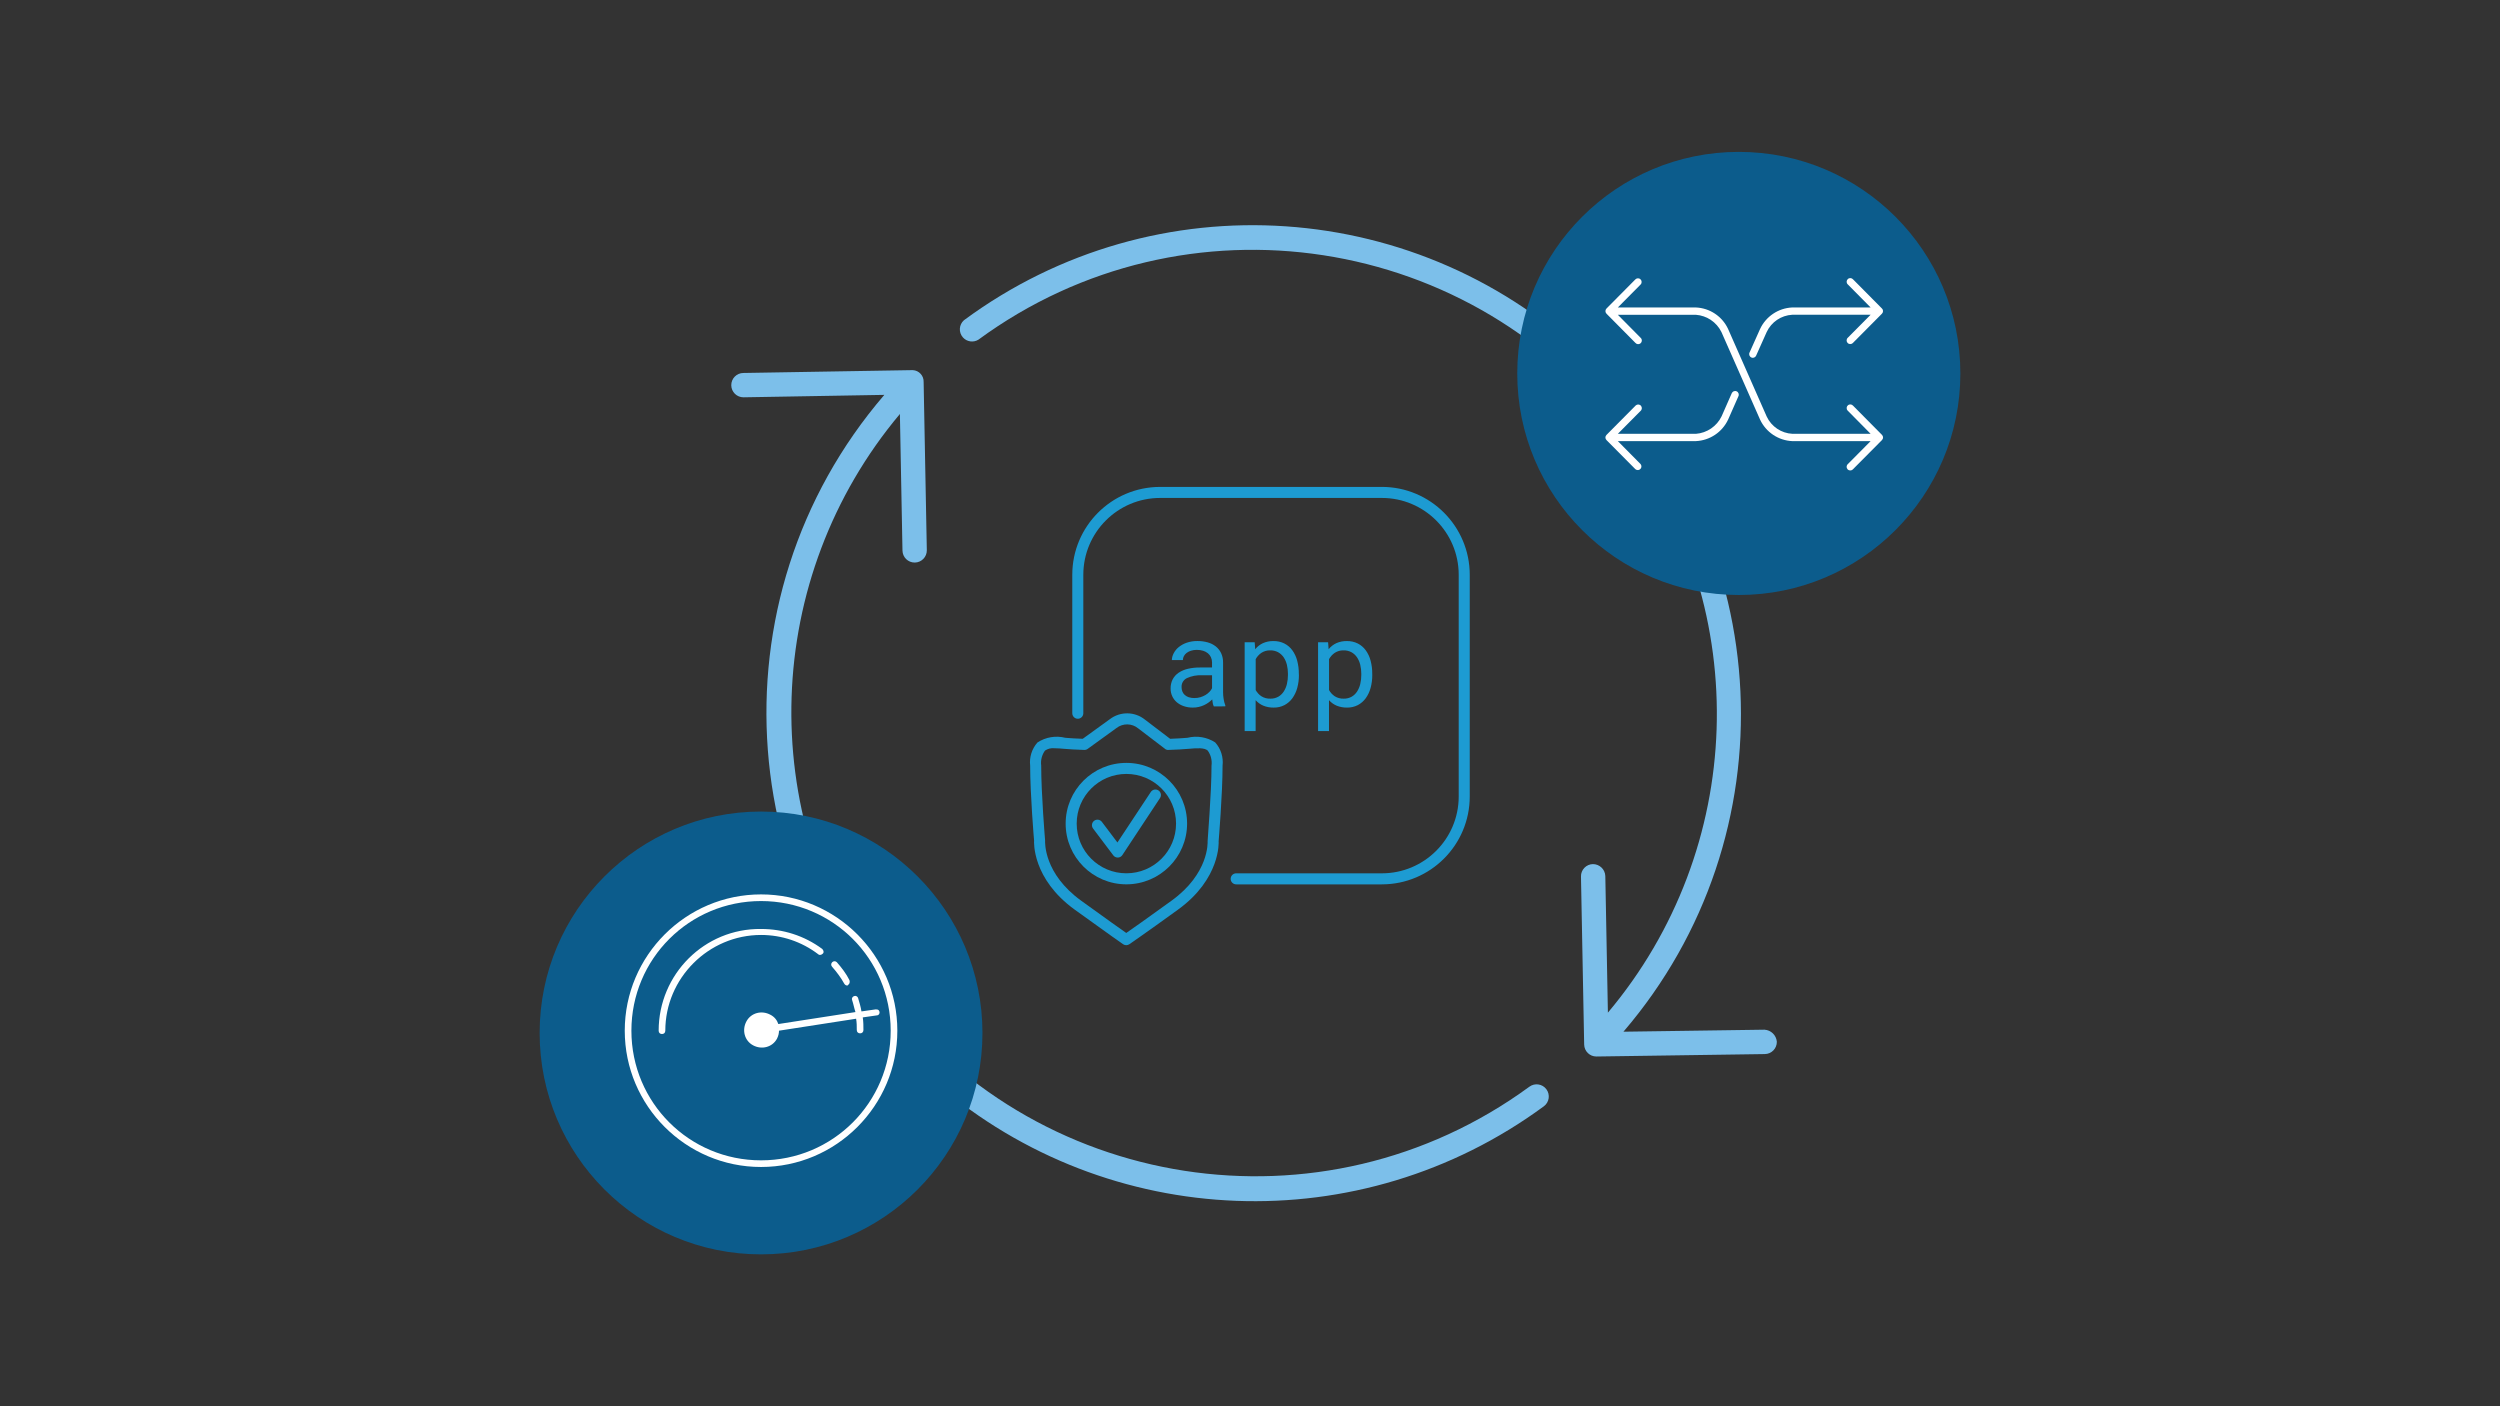 <svg viewBox="0 0 1200 675" xmlns="http://www.w3.org/2000/svg" id="Isolation_Mode"><rect x="0" y="0" width="1200" height="675" fill="#333333" stroke="none"/><defs><style>.cls-1{fill:#7cbfea;}.cls-2{fill:#fff;}.cls-3{fill:#0c5c8c;}.cls-4{fill:#1d9bd2;}</style></defs><g id="network-arrows-rotating"><g id="aa549dc4-469c-4527-bffe-d0a4428888dc"><path d="M433.191,264.291c.057,3.185,2.656,5.736,5.841,5.736h.105c3.225-.058,5.793-2.719,5.736-5.944,0,0,0-.001,0-.002l-1.53-80.672c.146-3.029-2.191-5.602-5.22-5.748-.238-.011-.477-.007-.714.012l-80.602,1.355c-3.226.026-5.82,2.662-5.794,5.887.026,3.226,2.662,5.82,5.887,5.794h.117l67.46-1.168c-84.336,98.164-73.126,246.109,25.038,330.444,82.757,71.099,203.633,75.676,291.529,11.038,2.597-1.916,3.148-5.574,1.232-8.171-1.916-2.597-5.574-3.148-8.171-1.232h0c-99.273,72.639-238.635,51.048-311.274-48.225-60.546-82.747-56.781-196.137,9.122-274.684l1.238,65.579Z" class="cls-1"></path><path d="M764.207,174.368c-81.879-79.827-209.539-88.566-301.532-20.641-2.405,2.15-2.612,5.842-.462,8.247,1.876,2.099,4.984,2.561,7.39,1.098,99.19-72.763,238.585-51.339,311.348,47.852,60.777,82.851,56.992,196.526-9.161,275.151l-1.238-65.568c-.119-3.199-2.745-5.732-5.946-5.736-3.225.058-5.793,2.719-5.736,5.944,0,0,0,.001,0,.002l1.53,80.672c.057,3.185,2.656,5.736,5.841,5.736h.082l80.8-1.168c3.225-.045,5.804-2.696,5.759-5.921h0c-.267-3.135-2.794-5.598-5.934-5.783l-67.694.97c80.669-94.086,74.074-234.73-15.046-320.854Z" class="cls-1"></path></g></g><circle r="106.347" cy="179.252" cx="834.628" class="cls-3"></circle><circle r="106.277" cy="495.819" cx="365.302" class="cls-3"></circle><g id="network-cross-data"><g id="b304f206-0ce7-4f0d-b954-2ccad8abc27a"><path d="M770.595,210.024c.005.214.048.425.126.624.089.218.22.416.386.582l13.877,13.982c.731.635,1.838.558,2.474-.173.567-.653.574-1.621.016-2.282l-10.917-11.022h37.455c6.696-.301,12.669-4.299,15.501-10.374l4.952-11.222c.391-.885-.01-1.919-.894-2.311-.886-.392-1.921.009-2.313.894,0,.001-.001.002-.002.004l-4.871,11.068c-2.316,4.823-7.031,8.042-12.366,8.445h-37.462l10.924-11.005c.731-.635.808-1.743.173-2.474-.635-.731-1.743-.808-2.474-.173-.068.059-.131.123-.189.192l-13.888,13.993c-.036.048-.069.098-.098.151-.266.288-.412.667-.41,1.059h0v.042Z" class="cls-2"></path><path d="M844.816,157.952l-5.061,11.321c-.394.884.003,1.92.887,2.315.22.1.459.153.701.154.696-.002,1.324-.415,1.603-1.052l5.047-11.289c2.246-4.836,6.978-8.037,12.302-8.322h37.602l-10.921,11.005c-.731.635-.808,1.743-.173,2.474.635.731,1.743.808,2.474.173.068-.059.131-.123.189-.192l13.888-13.993c.081-.096.15-.201.207-.312.06-.077.114-.16.161-.245.181-.433.181-.921,0-1.354-.047-.086-.101-.168-.161-.245-.059-.104-.13-.202-.21-.291l-13.87-13.989c-.625-.74-1.731-.833-2.471-.208-.74.625-.833,1.731-.208,2.471.058.069.121.133.189.192l10.907,11.022h-37.676c-6.662.326-12.595,4.318-15.406,10.367Z" class="cls-2"></path><path d="M787.47,134.098c-.685-.685-1.795-.685-2.479,0l-13.881,14h0c-.016.023-.032.046-.046.07-.138.145-.25.314-.33.498-.175.427-.175.906,0,1.333.08.184.191.353.33.498.014.024.029.048.046.07h0l13.881,14.014c.625.74,1.731.833,2.471.208.74-.625.833-1.731.208-2.471-.058-.069-.121-.133-.189-.192l-10.924-11.033h37.455c5.271.389,9.942,3.541,12.274,8.283l18.545,42.028c2.833,6.057,8.796,10.039,15.476,10.335h37.591l-10.924,11.008c-.731.635-.808,1.743-.173,2.474.635.731,1.743.808,2.474.173.068-.059.131-.123.189-.192l13.888-13.979c.036-.048.069-.098.098-.151.273-.295.42-.685.41-1.087h0v-.039c-.005-.214-.048-.425-.126-.624-.089-.218-.22-.416-.386-.582l-13.867-14c-.625-.74-1.731-.833-2.471-.208s-.833,1.731-.208,2.471c.058.069.121.133.189.192l10.907,11.036h-37.507c-5.339-.257-10.099-3.444-12.369-8.283l-18.587-42.15c-2.843-6.001-8.776-9.932-15.41-10.212h-37.469l10.921-11.008c.683-.687.679-1.797-.007-2.479Z" class="cls-2"></path></g></g><g id="app-shield-check"><g id="e63dddd9-5a19-4fd2-95ee-4653cc791d2f"><path d="M540.59,453.697c-.538,0-1.063-.165-1.505-.472,0,0-6.359-4.409-23.222-16.593-20.493-14.838-19.555-32.464-19.502-33.212h0c-.032,0-1.887-22.258-1.887-35.92-.461-4.042.821-8.089,3.524-11.129,3.946-2.572,8.787-3.38,13.355-2.231,1.267.106,2.581.217,3.943.281,1.477.081,2.95.147,4.42.196l13.068-9.454c4.987-3.77,11.898-3.67,16.773.244l12.099,9.21c1.447-.058,2.899-.117,4.356-.196h0c1.362-.064,2.676-.175,3.937-.281,4.57-1.144,9.41-.336,13.36,2.231,2.703,3.04,3.985,7.087,3.524,11.129,0,13.72-1.871,36.089-1.892,36.317.053.344.996,17.976-19.502,32.809-16.646,12.046-23.318,16.561-23.365,16.608-.437.299-.954.459-1.484.461ZM506.123,359.16c-1.598-.176-3.207.224-4.536,1.129-1.496,2.09-2.144,4.669-1.812,7.218,0,13.498,1.85,35.649,1.871,35.872-.032,1.018-.668,15.941,17.324,28.956,12.189,8.834,18.898,13.567,21.632,15.485,2.777-1.918,9.571-6.677,21.728-15.485,18.018-13.015,17.361-27.939,17.324-28.569s1.876-22.788,1.876-36.259c.331-2.549-.317-5.128-1.812-7.218-1.627-1.489-5.199-1.192-9.327-.848-1.32.106-2.697.223-4.118.291h0c-1.807.095-3.609.17-5.4.233-.706.067-1.404-.191-1.897-.7l-12.623-9.624c-3.012-2.514-7.37-2.585-10.461-.17l-13.816,9.995c-.476.351-1.058.527-1.648.498-1.791-.064-3.593-.138-5.4-.233-1.42-.069-2.798-.185-4.118-.291-1.722-.148-3.355-.281-4.785-.281Z" class="cls-4"></path><path d="M536.494,411.625c-.834,0-1.619-.393-2.12-1.06l-9.709-12.883c-.879-1.17-.644-2.831.525-3.71,1.17-.879,2.831-.644,3.71.525.001.002.003.003.004.005l7.456,9.889,15.973-24.16c.762-1.249,2.393-1.644,3.642-.882,1.249.762,1.644,2.393.882,3.642-.035.057-.071.112-.11.166l-18.018,27.287c-.473.715-1.263,1.158-2.12,1.187l-.117-.005Z" class="cls-4"></path><path d="M540.659,424.481c-16.097,0-29.147-13.05-29.147-29.147,0-16.097,13.05-29.147,29.147-29.147s29.147,13.05,29.147,29.147h0c-.018,16.09-13.057,29.129-29.147,29.147ZM540.659,371.486c-13.171,0-23.848,10.677-23.848,23.848s10.677,23.848,23.848,23.848,23.848-10.677,23.848-23.848h0c0-13.171-10.677-23.848-23.848-23.848Z" class="cls-4"></path><path d="M582.636,339.075c-.236-.472-.404-.975-.498-1.494-.125-.616-.215-1.239-.27-1.865-.552.551-1.147,1.056-1.781,1.51-.678.487-1.402.906-2.162,1.251-.808.368-1.652.654-2.517.853-.933.215-1.888.32-2.846.313-1.507.02-3.005-.22-4.43-.71-1.232-.423-2.372-1.076-3.36-1.924-.904-.795-1.627-1.774-2.12-2.872-.508-1.131-.767-2.358-.758-3.598-.042-1.539.297-3.064.986-4.441.677-1.28,1.66-2.372,2.862-3.18,1.356-.9,2.867-1.542,4.457-1.892,1.912-.438,3.868-.648,5.829-.625h5.75v-2.422c.009-.864-.171-1.72-.53-2.507-.337-.731-.833-1.378-1.452-1.892-.678-.547-1.455-.958-2.289-1.208-.982-.298-2.005-.443-3.031-.429-.95-.015-1.896.121-2.803.403-.754.23-1.462.589-2.093,1.06-.549.414-1,.944-1.32,1.553-.31.573-.472,1.214-.472,1.865h-5.299c.038-1.165.354-2.305.922-3.323.597-1.128,1.42-2.122,2.417-2.92,1.15-.915,2.45-1.624,3.842-2.093,1.656-.553,3.394-.822,5.14-.795,1.644-.014,3.281.202,4.865.641,1.41.38,2.731,1.038,3.884,1.934,1.094.866,1.976,1.972,2.576,3.233.655,1.417.977,2.965.943,4.526v14.309c.007,1.094.1,2.186.281,3.264.158,1.026.426,2.032.8,2.999v.456l-5.522.021ZM573.33,335.063c.972.008,1.94-.128,2.872-.403.853-.251,1.672-.607,2.438-1.06.694-.414,1.331-.918,1.892-1.5.503-.517.924-1.106,1.251-1.749v-6.222h-4.897c-2.465-.125-4.924.344-7.17,1.367-1.638.79-2.648,2.481-2.565,4.298-.01.725.121,1.445.387,2.12.25.637.643,1.209,1.15,1.669.564.492,1.222.863,1.934,1.092.875.279,1.79.409,2.708.387Z" class="cls-4"></path><path d="M623.479,324.019c.016,2.079-.251,4.151-.795,6.158-.47,1.785-1.262,3.47-2.337,4.971-.995,1.379-2.296,2.509-3.8,3.302-1.598.817-3.373,1.226-5.167,1.192-1.699.033-3.388-.275-4.966-.906-1.419-.596-2.686-1.501-3.71-2.65v14.828h-5.268v-42.639h4.812l.254,3.36c.994-1.247,2.264-2.247,3.71-2.92,1.59-.698,3.314-1.042,5.05-1.007,1.815-.037,3.613.363,5.241,1.166,1.507.77,2.812,1.882,3.81,3.249,1.082,1.495,1.874,3.179,2.337,4.966.55,2.074.818,4.213.795,6.359l.032.572ZM618.211,323.421c.006-1.444-.159-2.883-.493-4.287-.3-1.275-.82-2.487-1.537-3.582-.68-1.016-1.587-1.86-2.65-2.464-1.169-.634-2.486-.949-3.816-.912-1.501-.048-2.98.365-4.24,1.182-1.142.778-2.083,1.817-2.745,3.031v14.838c.661,1.194,1.596,2.213,2.729,2.973,1.294.811,2.804,1.212,4.33,1.15,1.321.035,2.627-.283,3.784-.922,1.057-.612,1.954-1.466,2.618-2.491.712-1.109,1.228-2.331,1.526-3.614.333-1.408.499-2.851.493-4.298v-.604Z" class="cls-4"></path><path d="M658.689,324.019c.016,2.079-.251,4.151-.795,6.158-.47,1.785-1.262,3.47-2.337,4.971-.995,1.379-2.296,2.509-3.8,3.302-1.598.817-3.373,1.226-5.167,1.192-1.699.033-3.388-.275-4.966-.906-1.419-.596-2.686-1.501-3.71-2.65v14.828h-5.241v-42.639h4.812l.254,3.36c.994-1.247,2.264-2.247,3.71-2.92,1.59-.698,3.314-1.042,5.05-1.007,1.815-.037,3.613.363,5.241,1.166,1.507.77,2.812,1.882,3.81,3.249,1.082,1.495,1.874,3.179,2.337,4.966.55,2.074.818,4.213.795,6.359l.005.572ZM653.421,323.421c.006-1.444-.159-2.883-.493-4.287-.3-1.275-.82-2.487-1.537-3.582-.68-1.016-1.587-1.86-2.65-2.464-1.169-.634-2.486-.949-3.816-.912-1.501-.048-2.98.365-4.24,1.182-1.142.778-2.083,1.817-2.745,3.031v14.838c.661,1.194,1.596,2.213,2.729,2.973,1.294.811,2.804,1.212,4.33,1.15,1.321.035,2.627-.283,3.784-.922,1.057-.612,1.954-1.466,2.618-2.491.712-1.109,1.228-2.331,1.526-3.614.333-1.408.499-2.851.493-4.298v-.604Z" class="cls-4"></path><g id="fa3bdea6-7210-47dd-9b6f-043a58bf8c3a"><path d="M663.32,424.497h-69.953c-1.463,0-2.65-1.186-2.65-2.65s1.186-2.65,2.65-2.65h69.953c20.346-.023,36.834-16.511,36.858-36.858v-106.466c-.023-20.346-16.511-36.834-36.858-36.858h-106.466c-20.346.023-36.834,16.511-36.858,36.858v66.482c0,1.463-1.186,2.65-2.65,2.65s-2.65-1.186-2.65-2.65v-66.482c.029-23.271,18.886-42.128,42.157-42.157h106.466c23.271.029,42.128,18.886,42.157,42.157v106.466c-.029,23.271-18.886,42.128-42.157,42.157Z" class="cls-4"></path></g></g></g><g id="network-high-performance"><path d="M420.192,484.522l-6.702.957c-.319-2.234-.957-4.149-1.596-6.382-.319-.957-1.277-1.276-1.915-.957-.957.319-1.277,1.276-.957,1.915.638,1.915.957,3.83,1.596,5.744l-37.018,5.744c-.638-1.915-1.915-3.51-3.83-4.468-4.149-2.234-9.255-.957-11.488,3.191-2.234,4.149-.957,9.255,3.191,11.488,4.149,2.234,9.255.957,11.488-3.191.638-1.276.957-2.553.957-3.83l37.018-5.744c.319,1.915.319,3.51.319,5.425,0,.957.638,1.596,1.596,1.596s1.596-.638,1.596-1.596c0-1.915,0-3.83-.319-6.063l6.702-.957c.957,0,1.596-.957,1.277-1.915s-.957-.957-1.915-.957Z" class="cls-2"></path><path d="M365.302,429.313c-36.061,0-65.421,29.359-65.421,65.421s29.359,65.421,65.421,65.421,65.421-29.359,65.421-65.421-29.359-65.421-65.421-65.421ZM365.302,556.963c-34.465,0-62.229-27.764-62.229-62.229s27.764-62.229,62.229-62.229,62.229,27.764,62.229,62.229-27.764,62.229-62.229,62.229Z" class="cls-2"></path><path d="M405.193,472.076c.319.638.957.957,1.277.957s.638,0,.638-.319c.638-.319.957-1.276.638-2.234-1.596-3.191-3.83-6.063-6.063-8.616-.638-.638-1.596-.638-2.234,0s-.638,1.596,0,2.234c2.234,2.553,4.149,5.106,5.744,7.978Z" class="cls-2"></path><path d="M392.747,458.034c.638.638,1.596.319,2.234-.319.638-.638.319-1.596-.319-2.234-8.616-6.382-18.828-9.574-29.359-9.574-27.126-.319-49.145,21.7-49.145,48.826,0,.957.638,1.596,1.596,1.596s1.596-.638,1.596-1.596c0-25.211,20.743-45.954,45.954-45.954,9.893,0,19.467,3.191,27.445,9.255Z" class="cls-2"></path></g></svg>